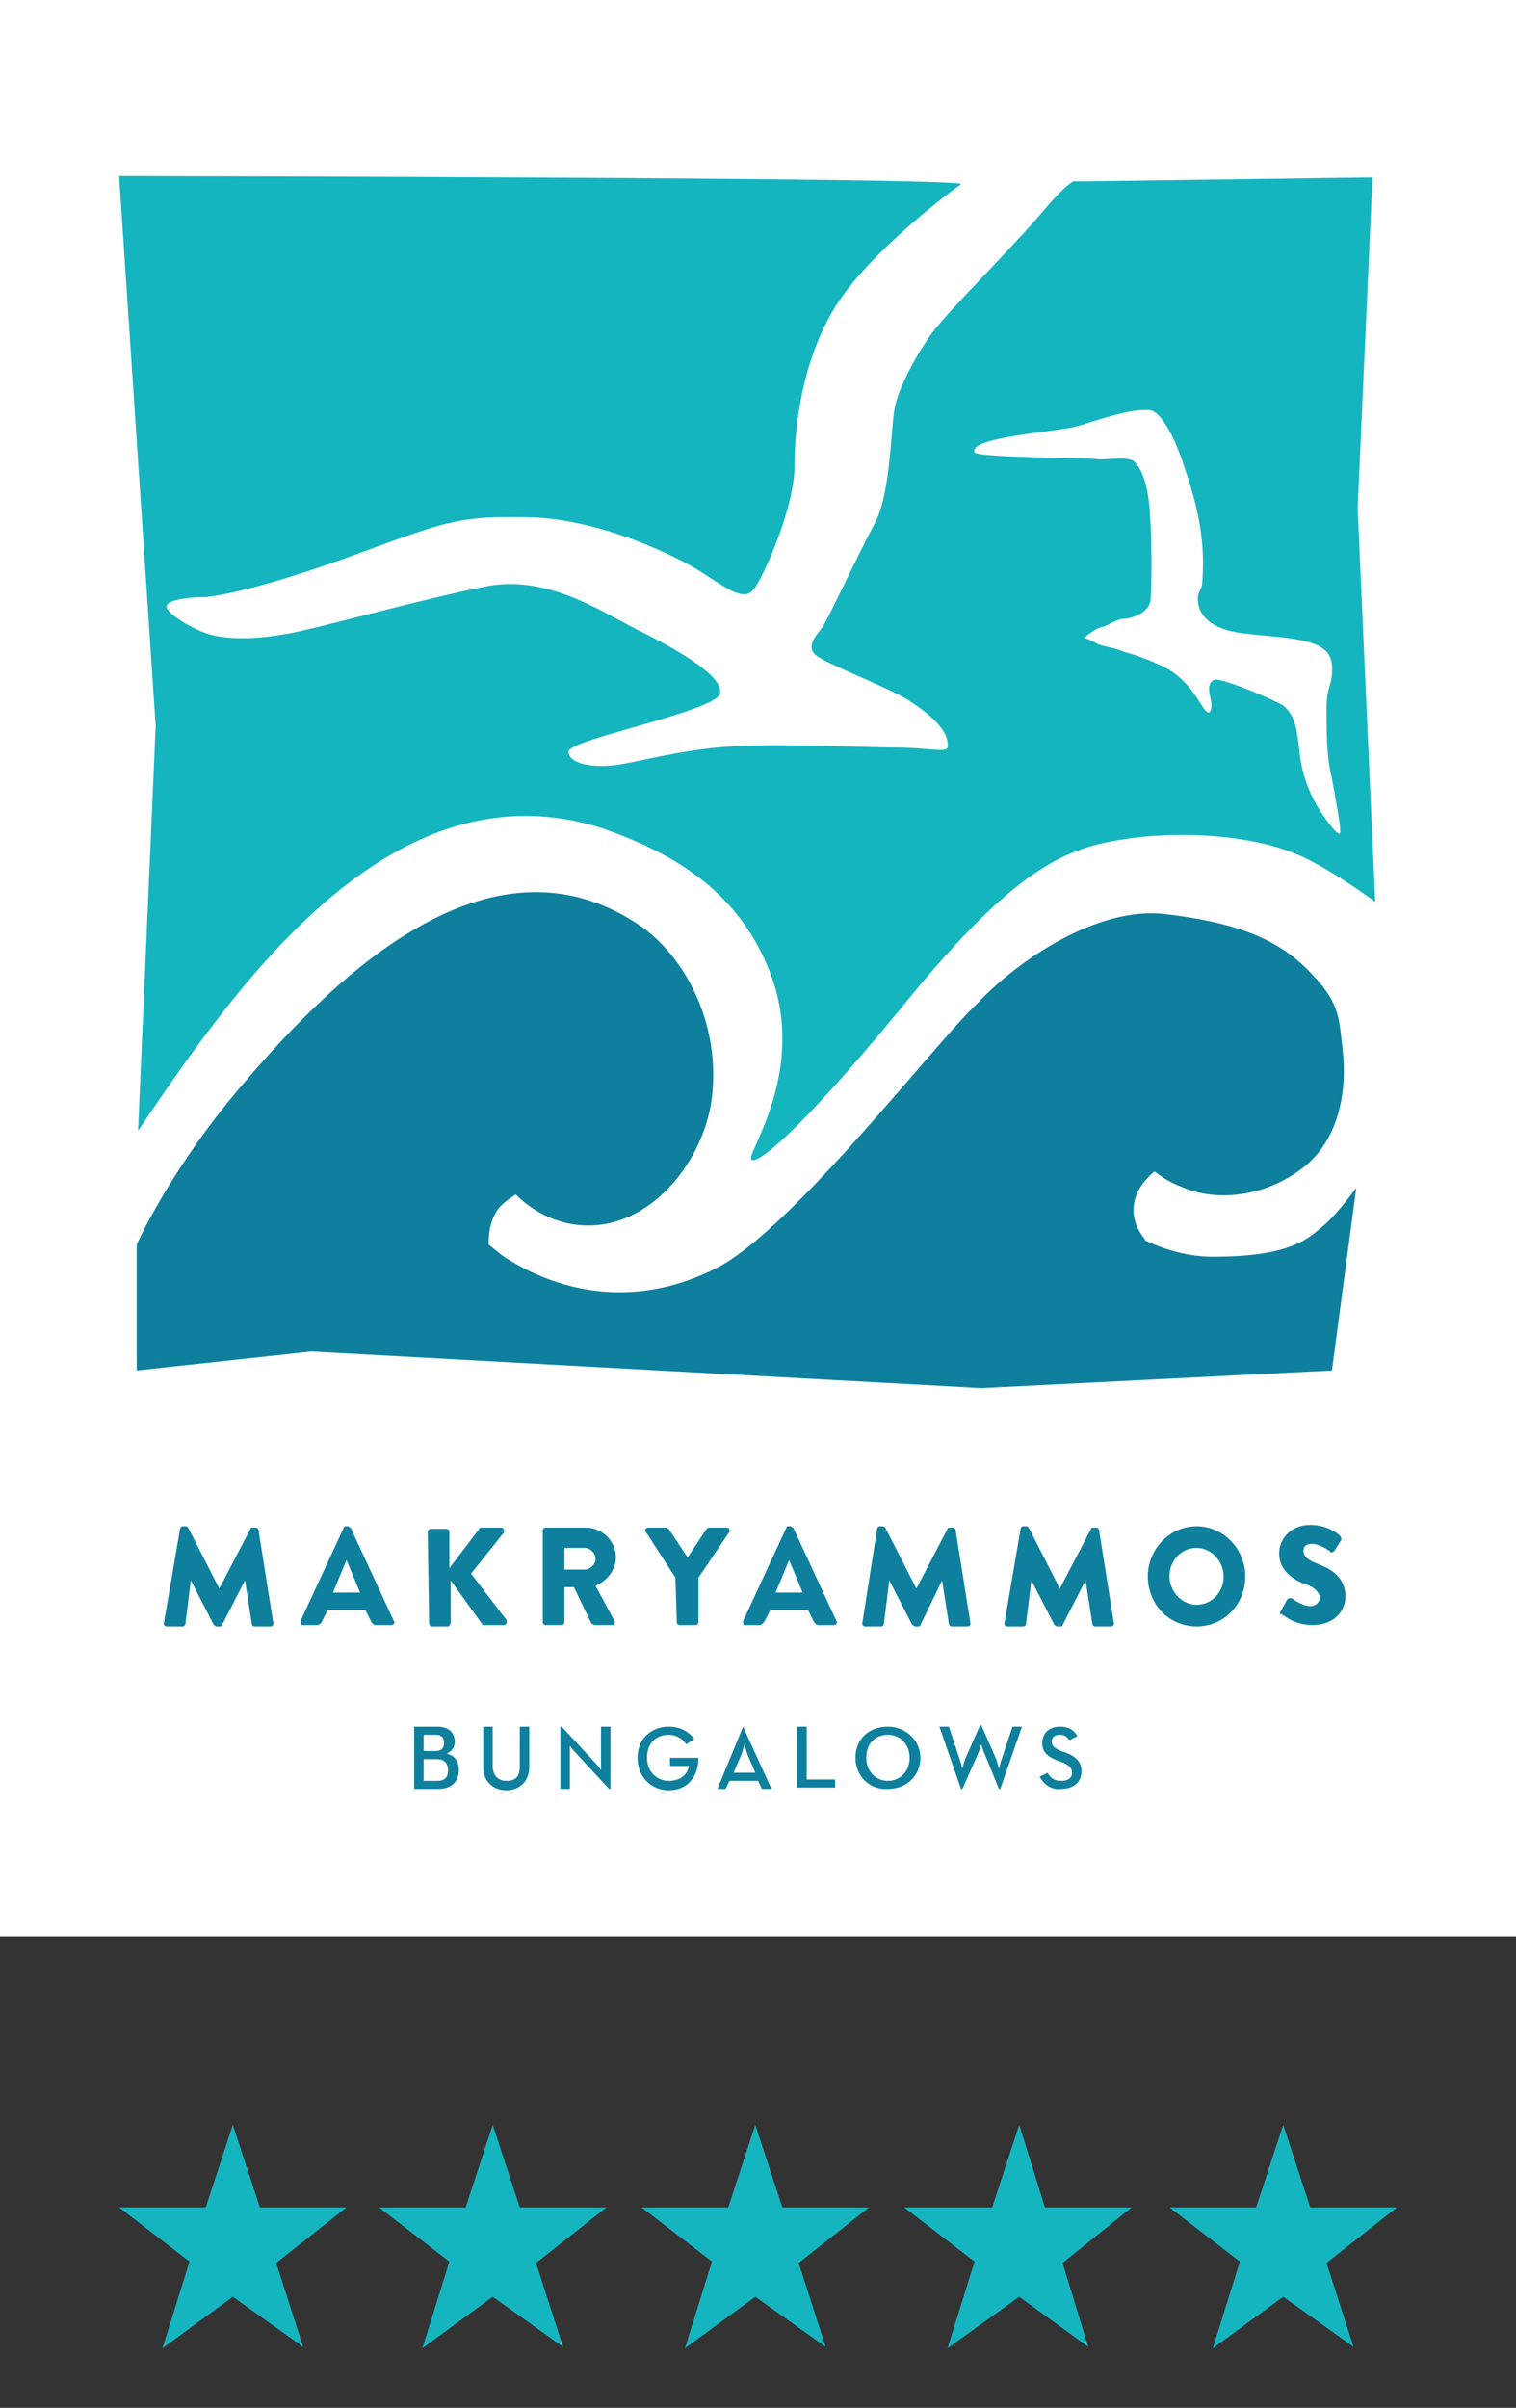 <?xml version="1.0" encoding="UTF-8"?> <svg xmlns="http://www.w3.org/2000/svg" xmlns:xlink="http://www.w3.org/1999/xlink" version="1.1" id="Layer_1" x="0px" y="0px" viewBox="0 0 112 177.8" style="enable-background:new 0 0 112 177.8;" xml:space="preserve"><rect x="0" y="0" width="112" height="177.8" fill="#333333" stroke="none"/> <style type="text/css"> .st0{fill:#15B5C0;} .st1{fill:#FFFFFF;} .st2{fill:#0E809E;} .st3{fill:none;} </style> <g> <g> <polygon class="st0" points="17.2,156.9 19.2,163 25.6,163 20.4,167.1 22.4,173.3 17.2,169.6 12,173.4 14,167 8.8,163 15.2,163 "></polygon> <polygon class="st0" points="36.4,156.9 38.4,163 44.8,163 39.6,167.1 41.6,173.3 36.4,169.6 31.2,173.4 33.2,167 28,163 34.4,163 "></polygon> <polygon class="st0" points="55.8,156.9 57.8,163 64.2,163 59,167.1 61,173.3 55.8,169.6 50.6,173.4 52.6,167 47.4,163 53.8,163 "></polygon> <polygon class="st0" points="75.3,156.9 77.2,163 83.6,163 78.5,167.1 80.4,173.3 75.3,169.6 70,173.4 72,167 66.8,163 73.3,163 "></polygon> </g> <rect y="0" class="st1" width="112" height="143"></rect> <g> <g> <path class="st2" d="M30.6,127.5h1.7c0.9,0,1.3,0.5,1.3,1.1c0,0.4-0.2,0.7-0.6,0.9c0.6,0.1,0.9,0.6,0.9,1.2 c0,0.8-0.5,1.4-1.5,1.4h-1.8L30.6,127.5L30.6,127.5z M32.2,129.3c0.4,0,0.6-0.2,0.6-0.6s-0.2-0.6-0.6-0.6h-0.9v1.2H32.2z M32.3,131.5c0.6,0,0.8-0.3,0.8-0.8c0-0.5-0.3-0.8-0.8-0.8h-1v1.6L32.3,131.5L32.3,131.5z"></path> <path class="st2" d="M35.7,130.5v-3h0.7v2.9c0,0.7,0.4,1.1,1,1.1c0.7,0,1-0.3,1-1.1v-2.9h0.7v3c0,1.1-0.8,1.7-1.7,1.7 C36.5,132.2,35.7,131.6,35.7,130.5z"></path> <path class="st2" d="M42.5,129.4c-0.2-0.2-0.4-0.5-0.4-0.5s0,0.4,0,0.7v2.5h-0.7v-4.6h0.1l2.5,2.7c0.2,0.2,0.4,0.5,0.4,0.5 s0-0.4,0-0.7v-2.5h0.7v4.6H45L42.5,129.4z"></path> <path class="st2" d="M47.1,129.8c0-1.4,1-2.3,2.3-2.3c0.8,0,1.4,0.3,1.9,0.9l-0.6,0.4c-0.3-0.4-0.7-0.7-1.3-0.7 c-1,0-1.6,0.7-1.6,1.7c0,1,0.7,1.7,1.6,1.7c0.9,0,1.4-0.5,1.5-1.1h-1.4v-0.6h2.1c0,1.4-0.8,2.4-2.2,2.4 C48.1,132.2,47.1,131.2,47.1,129.8z"></path> <path class="st2" d="M54.9,127.5L54.9,127.5l2.1,4.6h-0.7l-0.3-0.6h-2.1l-0.3,0.6H53L54.9,127.5z M55.8,130.9l-0.6-1.4 c-0.1-0.3-0.2-0.7-0.2-0.7s-0.1,0.4-0.2,0.7l-0.6,1.4H55.8z"></path> <path class="st2" d="M58.9,127.5h0.7v3.9h2.1v0.6h-2.8V127.5z"></path> <path class="st2" d="M63.2,129.8c0-1.4,1-2.3,2.4-2.3c1.3,0,2.4,1,2.4,2.3s-1,2.3-2.4,2.3C64.3,132.2,63.2,131.2,63.2,129.8z M67.2,129.8c0-1-0.7-1.7-1.6-1.7c-1,0-1.6,0.7-1.6,1.7s0.7,1.7,1.6,1.7C66.5,131.5,67.2,130.8,67.2,129.8z"></path> <path class="st2" d="M69.4,127.5h0.7l0.8,2.4c0.1,0.3,0.2,0.7,0.2,0.7s0.1-0.4,0.2-0.7l1.1-2.5h0.1l1.1,2.5 c0.1,0.3,0.2,0.7,0.2,0.7s0.1-0.4,0.2-0.7l0.8-2.4h0.7l-1.6,4.6h-0.1l-1.1-2.7c-0.1-0.2-0.2-0.6-0.2-0.6s-0.1,0.3-0.2,0.6 l-1.2,2.7H71L69.4,127.5z"></path> <path class="st2" d="M76.8,131.2l0.6-0.3c0.2,0.4,0.5,0.6,1,0.6c0.5,0,0.8-0.2,0.8-0.6c0-0.4-0.3-0.6-0.8-0.8l-0.3-0.1 c-0.7-0.3-1.1-0.6-1.1-1.3c0-0.7,0.5-1.2,1.3-1.2c0.6,0,1,0.2,1.3,0.7l-0.6,0.3c-0.2-0.3-0.4-0.4-0.7-0.4c-0.4,0-0.6,0.2-0.6,0.5 c0,0.3,0.2,0.5,0.7,0.7l0.3,0.1c0.8,0.3,1.2,0.7,1.2,1.4c0,0.8-0.6,1.3-1.5,1.3C77.6,132.2,77.1,131.7,76.8,131.2z"></path> </g> <g> <path class="st2" d="M13.3,112.9c0-0.1,0.1-0.2,0.2-0.2h0.2c0.1,0,0.1,0,0.2,0.1l2.3,4.5h0l2.3-4.4c0-0.1,0.1-0.1,0.2-0.1h0.2 c0.1,0,0.2,0.1,0.2,0.2l1.1,6.9c0,0.1-0.1,0.2-0.2,0.2h-1.2c-0.1,0-0.2-0.1-0.2-0.2l-0.5-3.2h0l-1.7,3.3c0,0.1-0.1,0.1-0.2,0.1 H16c-0.1,0-0.1-0.1-0.2-0.1l-1.7-3.3h0l-0.4,3.2c0,0.1-0.1,0.2-0.2,0.2h-1.2c-0.1,0-0.2-0.1-0.2-0.2L13.3,112.9z"></path> <path class="st2" d="M22.2,119.7l3.2-6.9c0-0.1,0.1-0.1,0.2-0.1h0.1c0.1,0,0.1,0.1,0.2,0.1l3.2,6.9c0.1,0.1,0,0.3-0.2,0.3h-1.1 c-0.2,0-0.3-0.1-0.4-0.3l-0.4-0.8h-2.8l-0.4,0.8c0,0.1-0.2,0.3-0.4,0.3h-1.1C22.3,120,22.2,119.9,22.2,119.7z M26.6,117.6l-1-2.4 l0,0l-1,2.4H26.6z"></path> <path class="st2" d="M54.9,119.7l3.2-6.9c0-0.1,0.1-0.1,0.2-0.1h0.1c0.1,0,0.1,0.1,0.2,0.1l3.2,6.9c0.1,0.1,0,0.3-0.2,0.3h-1.1 c-0.2,0-0.3-0.1-0.4-0.3l-0.4-0.8h-2.8l-0.4,0.8c-0.1,0.1-0.2,0.3-0.4,0.3h-1.1C54.9,120,54.9,119.9,54.9,119.7z M59.3,117.6 l-1-2.4l0,0l-1,2.4H59.3z"></path> <path class="st2" d="M31.6,113.1c0-0.1,0.1-0.2,0.2-0.2H33c0.1,0,0.2,0.1,0.2,0.2v2.7l2.2-2.9c0-0.1,0.1-0.1,0.2-0.1H37 c0.2,0,0.3,0.2,0.2,0.4l-2.4,3l2.6,3.4c0.1,0.2,0,0.4-0.2,0.4h-1.4c-0.1,0-0.2,0-0.2-0.1l-2.3-3.2v3.1c0,0.1-0.1,0.3-0.2,0.3 h-1.2c-0.1,0-0.2-0.1-0.2-0.3L31.6,113.1L31.6,113.1z"></path> <path class="st2" d="M40.1,113c0-0.1,0.1-0.2,0.2-0.2h3c1.2,0,2.2,1,2.2,2.2c0,0.9-0.6,1.7-1.5,2.1l1.4,2.6 c0.1,0.1,0,0.3-0.2,0.3h-1.3c-0.1,0-0.1-0.1-0.2-0.1l-1.3-2.7h-0.7v2.6c0,0.1-0.1,0.2-0.2,0.2h-1.2c-0.1,0-0.2-0.1-0.2-0.2 L40.1,113L40.1,113z M43.2,115.9c0.4,0,0.8-0.4,0.8-0.8s-0.4-0.8-0.8-0.8h-1.5v1.6H43.2z"></path> <path class="st2" d="M49.9,116.5l-2.2-3.4c-0.1-0.1,0-0.3,0.2-0.3h1.3c0.1,0,0.1,0.1,0.2,0.1l1.4,2.1l1.4-2.1 c0,0,0.1-0.1,0.2-0.1h1.3c0.2,0,0.2,0.2,0.2,0.3l-2.3,3.4v3.3c0,0.1-0.1,0.2-0.2,0.2h-1.2c-0.1,0-0.2-0.1-0.2-0.2L49.9,116.5 L49.9,116.5z"></path> <path class="st2" d="M64.8,112.9c0-0.1,0.1-0.2,0.2-0.2h0.2c0,0,0.1,0,0.2,0.1l2.3,4.5h0l2.3-4.4c0-0.1,0.1-0.1,0.2-0.1h0.2 c0.1,0,0.2,0.1,0.2,0.2l1.1,6.9c0,0.1-0.1,0.2-0.2,0.2h-1.2c-0.1,0-0.2-0.1-0.2-0.2l-0.5-3.2h0L68,120c0,0.1-0.1,0.1-0.2,0.1 h-0.2c-0.1,0-0.1-0.1-0.2-0.1l-1.7-3.3h0l-0.4,3.2c0,0.1-0.1,0.2-0.2,0.2h-1.2c-0.1,0-0.2-0.1-0.2-0.2L64.8,112.9z"></path> <path class="st2" d="M75.4,112.9c0-0.1,0.1-0.2,0.2-0.2h0.2c0.1,0,0.1,0,0.2,0.1l2.3,4.5h0l2.3-4.4c0-0.1,0.1-0.1,0.2-0.1H81 c0.1,0,0.2,0.1,0.2,0.2l1.1,6.9c0,0.1-0.1,0.2-0.2,0.2h-1.2c-0.1,0-0.2-0.1-0.2-0.2l-0.5-3.2h0l-1.7,3.3c0,0.1-0.1,0.1-0.2,0.1 h-0.2c-0.1,0-0.1-0.1-0.2-0.1l-1.7-3.3h0l-0.4,3.2c0,0.1-0.1,0.2-0.2,0.2h-1.2c-0.1,0-0.2-0.1-0.2-0.2L75.4,112.9z"></path> <path class="st2" d="M88.4,112.7c2,0,3.6,1.7,3.6,3.7c0,2.1-1.6,3.7-3.6,3.7c-2,0-3.6-1.6-3.6-3.7 C84.8,114.4,86.4,112.7,88.4,112.7z M88.4,118.5c1.1,0,2-0.9,2-2.1c0-1.1-0.9-2.1-2-2.1c-1.1,0-2,0.9-2,2.1 C86.4,117.5,87.3,118.5,88.4,118.5z"></path> <path class="st2" d="M94.6,119l0.5-0.9c0.1-0.1,0.3-0.1,0.3-0.1c0,0,0.8,0.6,1.4,0.6c0.4,0,0.7-0.3,0.7-0.6c0-0.4-0.4-0.8-1-1 c-0.9-0.3-2-1-2-2.3c0-1,0.8-2.1,2.3-2.1c1.1,0,1.9,0.5,2.2,0.8c0.1,0.1,0.1,0.3,0.1,0.3l-0.5,0.8c-0.1,0.1-0.3,0.2-0.3,0.1 c-0.1-0.1-0.8-0.6-1.4-0.6c-0.4,0-0.6,0.2-0.6,0.5c0,0.4,0.3,0.7,1.1,1c0.8,0.3,2,0.9,2,2.4c0,1.1-0.9,2.1-2.4,2.1 c-1.3,0-2-0.6-2.3-0.8C94.6,119.2,94.5,119.2,94.6,119z"></path> </g> <g> <g> <path class="st0" d="M79.5,13.4c0,0-0.2-0.5-2.7,2.5c-2.6,3-6.9,7.2-8.1,8.9c-1.1,1.6-2.3,3.8-2.6,5.3c-0.3,1.6-0.3,6.2-1.4,8.4 c-1.2,2.2-3.6,7.4-4,7.9c-0.4,0.5-1.2,1.4-0.4,2c0.7,0.6,5.4,2.4,6.8,3.3c1.4,0.9,3.1,2.2,2.9,3.5c-0.1,0.4-1.6,0-3.7,0 c-2.1,0-8.1-0.3-12-0.1c-3.9,0.2-7.2,1.2-8.9,1.4c-1.6,0.2-3.4-0.1-3.4-1c0-0.9,11-3,11.2-4.3c0.3-1.4-3.9-3.6-6.3-4.8 c-2.4-1.2-6.5-4-11-3.1s-10.6,2.6-13.7,3.3c-3.2,0.7-5.2,0.6-6.5,0.3c-1.3-0.3-3.4-1.6-3.4-2.1c0-0.5,1.6-0.7,2.6-0.7 c1,0,4.7-0.7,11.5-3.2c6.8-2.5,7.6-2.8,12.7-2.7c5.1,0.1,10.8,2.8,12.8,4.1c2,1.3,3.1,2.1,3.8,1.2c0.7-0.9,3-6,3-9.1 c0-3.1,0.6-7.6,2.8-11.4c2.2-3.8,7.7-8.1,9.5-9.4C71.7,13.1,8.8,13,8.8,13l2.7,40.6l-1.3,29.9c7.3-10.8,18.8-27.4,34.4-22.3 C49.7,63,55,65.9,57.2,72.7c2.1,6.8-2,12.4-1.7,12.9c0.3,0.5,3.3-1.7,11.1-11.2c7.8-9.6,11.6-11.6,15.7-12.3 c4.1-0.8,10.2-0.6,14,1.2c2.5,1.2,5.3,3.3,5.3,3.3l-1.3-29.1l1.1-24.4L79.5,13.4z M99,61.5c-0.1,0.3-0.9-0.7-1.7-2 c-0.7-1.2-1.2-2.7-1.3-4.1c-0.2-1.3-0.2-2.5-1.2-3.3c-0.6-0.4-4.6-2.1-5.1-1.9c-0.7,0.3-0.2,1.4-0.2,1.8c0,0.4-0.1,0.9-0.5,0.4 c-0.4-0.5-1.2-2.3-3.1-3.2c-1.9-0.9-2.8-1-3.2-1.2c-0.5-0.2-1.4-0.3-1.7-0.5c-0.3-0.2-0.9-0.4-0.9-0.4s0.8-0.7,1.3-0.8 c0.5-0.1,1.1-0.6,1.6-0.6c0.5,0,1.9-0.4,2-1.4c0.1-1.1,0.1-5.3-0.1-7.1c-0.2-1.7-0.6-2.7-1.2-3.2C83,33.7,81.5,34,81,33.9 c-0.6-0.1-8.8-0.1-9-0.5c-0.5-1.1,5.9-1.5,7.5-1.9c1.4-0.4,4.1-1.4,5.5-1.2c0.9,0.2,1.9,2.3,2.5,4.2c1,2.9,1.6,5.6,1.3,8.7 c-0.1,0.5-0.5,0.6-0.2,1.7c0.4,1.1,1.6,1.6,2.8,1.8c1.2,0.2,3.2,0.3,4.3,0.5c1.1,0.2,2.6,0.5,2.7,1.9c0.1,1.5-0.4,1.5-0.4,3.2 c0,1.8,0,3.6,0.4,5.2C98.7,59.2,99.1,61.2,99,61.5z"></path> </g> </g> <g> <g> <path class="st2" d="M34.2,93.1c0-1.8,0.1-3.8,0.9-5.4c0.8-1.5,3.5-0.2,4.8-0.2c1.4,0,1.4-2.2,0-2.2c-2.3,0-4.5-1.3-6.4,0.8 c-1.5,1.8-1.7,4.8-1.6,7C32,94.6,34.3,94.6,34.2,93.1L34.2,93.1z"></path> </g> </g> <g> <path class="st2" d="M97.9,90.4c-1.2,1-2.4,2.4-8.3,2.4c-1.8,0-3.5-0.5-5-1.2c0-0.1-0.1-0.2-0.1-0.2c-1.4-1.8-0.7-3.7,0.8-4.9 c0.5,0.4,1.1,0.8,1.9,1.1c2.6,1.2,6.3,0.8,9.1-1.4c2.8-2.2,3.2-6,2.9-8.6c-0.3-2.6-0.2-3.6-2.6-6c-2.4-2.4-5.5-3.5-10.5-4.1 c-5-0.6-10.9,3.4-13.9,6.6C69,77.1,58.6,90.7,53,93.6c-5.6,2.9-11.2,2.1-15.6-0.7c-0.5-0.3-0.9-0.7-1.3-1c0-0.8,0.1-1.6,0.5-2.3 c0.3-0.6,0.9-1,1.5-1.4c0.9,0.9,2.1,1.7,3.7,2.1c5.6,1.3,10.2-4.2,10.8-9.3c0.6-5.1-1.7-10-5.1-12.5c-11.4-8-23.3,4.1-30.1,12.2 c-5,6-7.3,11.2-7.3,11.2v9.3L23,99.8l49.5,2.7l25.9-1.3l1.8-13.5C100.2,87.7,99,89.4,97.9,90.4z"></path> </g> <polygon class="st3" points="102.7,101 10.1,101 8.8,13 101.3,11.7 "></polygon> </g> </g> <polygon class="st0" points="94.8,156.9 96.8,163 103.2,163 98,167.1 100,173.3 94.8,169.6 89.6,173.4 91.6,167 86.4,163 92.8,163 "></polygon> </svg> 